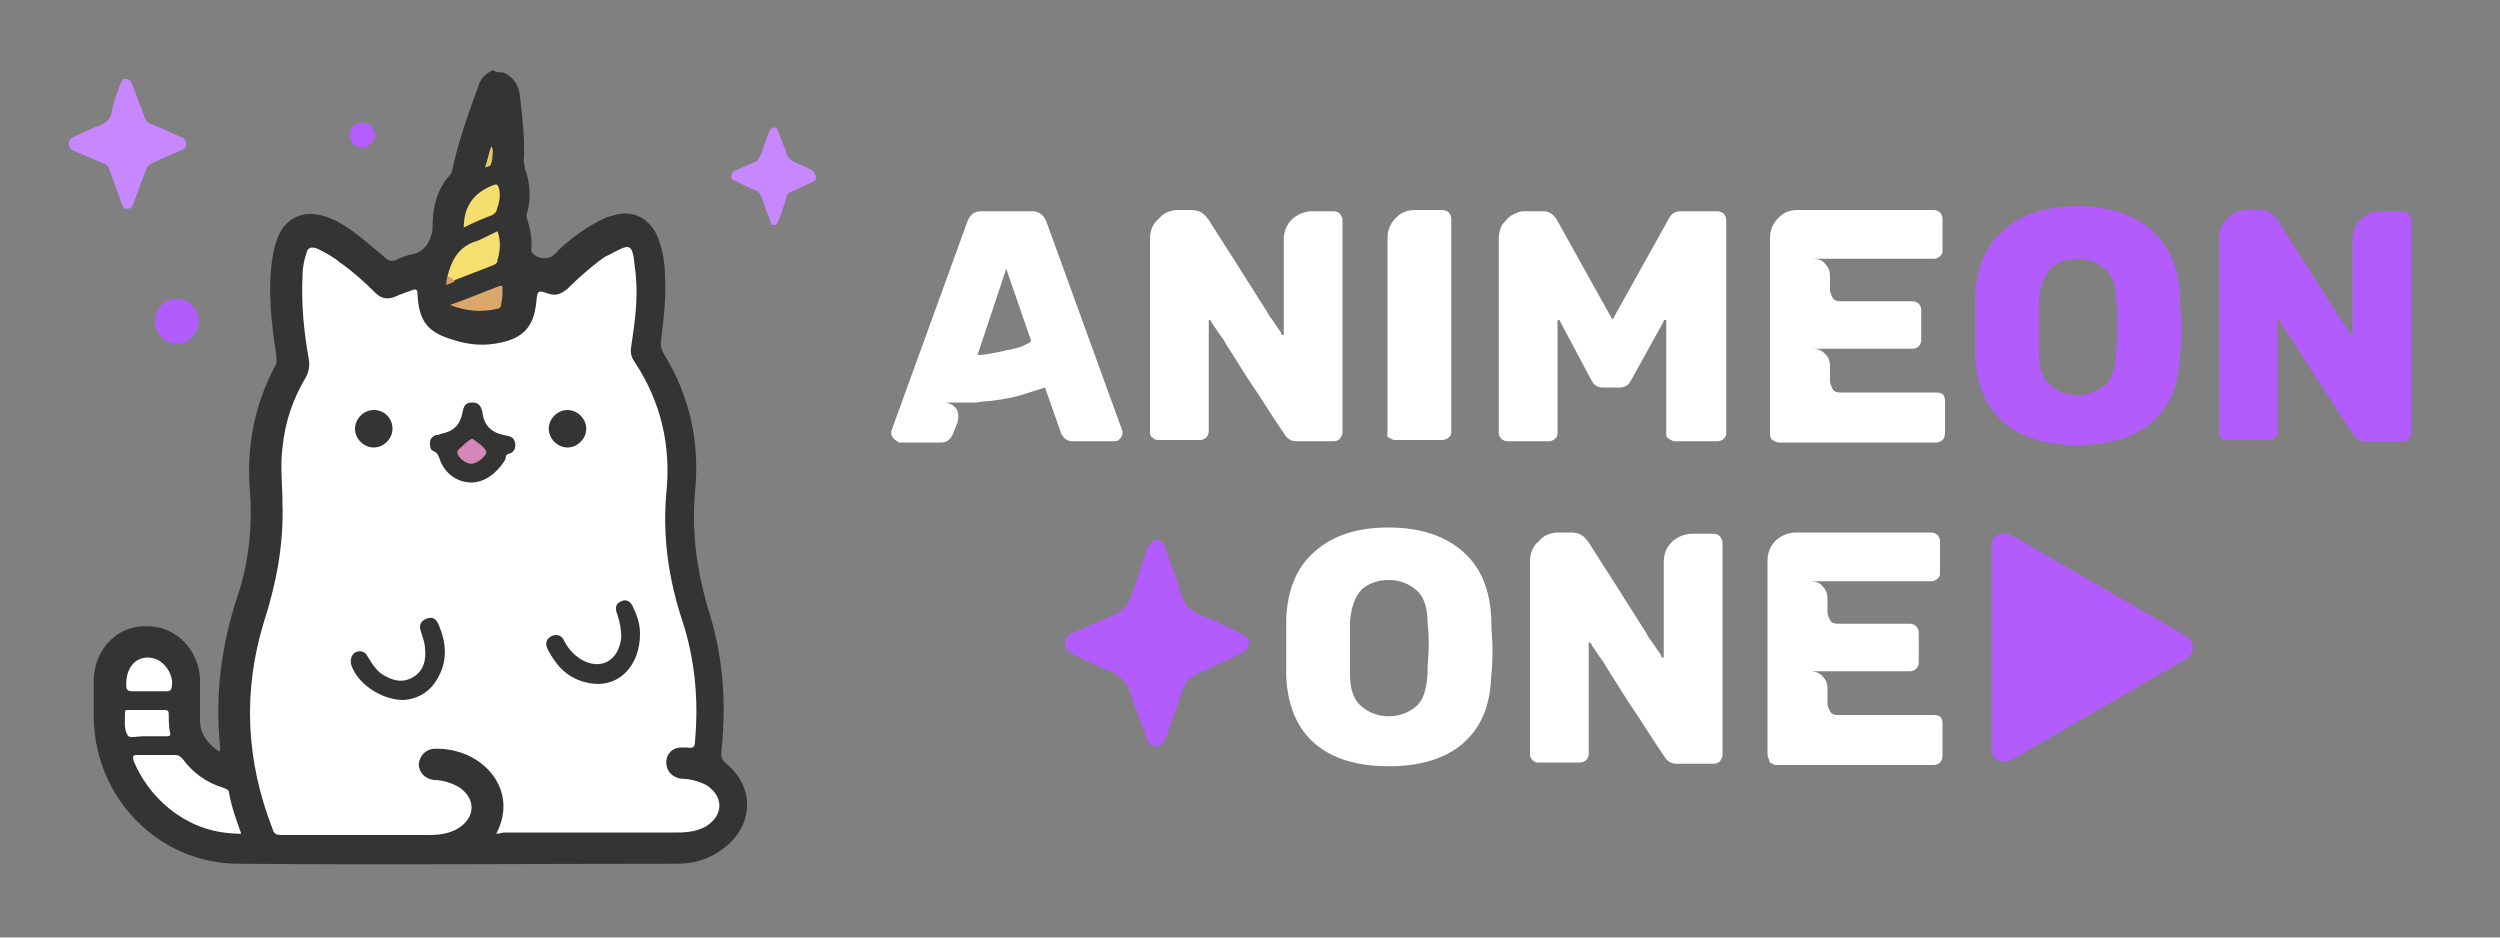 <?xml version="1.0" encoding="utf-8"?>
<!-- Generator: Adobe Illustrator 25.2.1, SVG Export Plug-In . SVG Version: 6.00 Build 0)  -->
<svg version="1.1" id="Слой_1" xmlns="http://www.w3.org/2000/svg" xmlns:xlink="http://www.w3.org/1999/xlink" x="0px" y="0px"
	 viewBox="0 0 200 75" style="enable-background:new 0 0 200 75;" xml:space="preserve">
<rect x="0" y="0" width="200" height="75" fill="#808080" stroke="none"/>
<style type="text/css">
	.st0{fill:#343434;}
	.st1{fill:#C787FE;}
	.st2{fill:#B35CFE;}
	.st3{fill:#B45DFE;}
	.st4{fill:#FFFFFF;}
	.st5{fill:#F5DF6E;}
	.st6{fill:#F4DE6D;}
	.st7{fill:#DCA76A;}
	.st8{fill:#E6CD6C;}
	.st9{fill:#D39F68;}
	.st10{fill:#D4B769;}
	.st11{fill:#D587B7;}
	.st12{enable-background:new    ;}
</style>
<g>
	<g>
		<path class="st0" d="M40.3,5.8c0.8,0.4,1.2,1,1.3,1.9c0.2,1.7,0.4,3.5,0.3,5.2c0,0.2,0.1,0.4,0.1,0.6c0.4,1.1,0.5,2.3,0.2,3.4
			c-0.1,0.3-0.1,0.5,0,0.7c0.2,0.7,0.4,1.5,0.3,2.3c0,0.3,0.1,0.4,0.4,0.6c0.7,0.3,1.2,0.2,1.7-0.4c0.9-0.9,2-1.7,3.1-2.3
			c0.5-0.3,1-0.5,1.5-0.6c1.4-0.4,2.6,0.2,3.3,1.5c0.5,1.1,0.7,2.3,0.7,3.5c0.1,1.6-0.1,3.3-0.3,4.9c-0.1,0.5,0,0.8,0.2,1.2
			c2.1,3.4,2.9,7.1,2.5,11.1c-0.3,3.3,0.2,6.6,1.2,9.8c1.1,3.6,1.3,7.3,0.9,11c0,0.3,0,0.5,0.3,0.8c2.5,2,2.3,5.2-0.3,7
			c-1.1,0.8-2.3,1.1-3.6,1.1c-11.7,0-23.3,0.1-35,0c-6.3,0-11.4-5.1-11.6-11.5c0-1.1,0-2.2,0-3.3c0.1-2.4,1.9-4.3,4.3-4.2
			c2.3,0,4.1,1.9,4.2,4.2c0,1.1,0,2.2,0,3.3c0,1.1,0.6,1.9,1.5,2.5c0.2-0.1,0.1-0.3,0.1-0.4c-0.4-4.1,0.1-8.1,1.4-12
			c0.9-2.7,1.2-5.5,1-8.3c-0.3-3.5,0.3-6.9,2-10.1c0.2-0.3,0.1-0.6,0.1-0.9c-0.4-2.6-0.7-5.2-0.3-7.8c0.1-0.7,0.3-1.4,0.6-2
			c0.7-1.2,1.8-1.7,3.2-1.4c1.3,0.3,2.4,1.1,3.4,1.9c0.6,0.5,1.2,1,1.8,1.5c0.3,0.3,0.5,0.3,0.9,0.2c0.3-0.2,0.7-0.3,1-0.4
			c0.8-0.1,1.4-0.5,1.7-1.3c0.1-0.3,0.2-0.5,0.2-0.8c0-1.6,0.3-3.1,1.4-4.3c0.1-0.1,0.2-0.3,0.2-0.5c0.5-2.3,1.3-4.5,2.1-6.7
			c0.2-0.6,0.6-0.9,1.1-1.2C39.7,5.8,40,5.8,40.3,5.8z"/>
		<path class="st1" d="M10,6.3c0.4,0,0.5,0.3,0.6,0.5c0.3,0.8,0.6,1.6,0.9,2.4c0.1,0.4,0.3,0.7,0.8,0.8c0.7,0.3,1.4,0.6,2,0.9
			c0.3,0.1,0.6,0.2,0.6,0.6c0,0.4-0.3,0.5-0.6,0.6c-0.7,0.3-1.4,0.6-2,0.9c-0.4,0.1-0.6,0.4-0.7,0.8c-0.3,0.8-0.6,1.6-0.9,2.4
			c-0.1,0.2-0.1,0.5-0.5,0.5c-0.4,0-0.4-0.3-0.5-0.5c-0.3-0.8-0.6-1.7-0.9-2.5c-0.1-0.4-0.3-0.6-0.7-0.7c-0.7-0.3-1.4-0.6-2.1-0.9
			c-0.3-0.1-0.5-0.3-0.5-0.6c0-0.4,0.3-0.5,0.5-0.6c0.7-0.3,1.4-0.7,2.1-0.9c0.4-0.2,0.6-0.4,0.8-0.8C9,8.4,9.3,7.6,9.6,6.8
			C9.7,6.5,9.8,6.3,10,6.3z"/>
		<path class="st1" d="M65.3,14.2c0,0.2-0.2,0.3-0.4,0.4c-0.5,0.2-1,0.5-1.5,0.7c-0.3,0.1-0.5,0.3-0.5,0.6c-0.2,0.6-0.4,1.2-0.6,1.7
			c-0.1,0.2-0.1,0.4-0.4,0.4c-0.2,0-0.3-0.2-0.3-0.4c-0.2-0.5-0.4-1-0.6-1.6c-0.1-0.5-0.4-0.8-0.9-0.9c-0.4-0.2-0.8-0.4-1.2-0.6
			c-0.2-0.1-0.4-0.1-0.4-0.4c0-0.3,0.2-0.4,0.4-0.5c0.5-0.2,0.9-0.4,1.4-0.6c0.3-0.1,0.5-0.4,0.6-0.7c0.2-0.6,0.4-1.1,0.6-1.7
			c0.1-0.2,0.2-0.4,0.4-0.4c0.3,0,0.3,0.2,0.4,0.4c0.2,0.5,0.4,1.1,0.6,1.6c0.1,0.4,0.3,0.6,0.7,0.8c0.5,0.2,1,0.4,1.5,0.7
			C65.1,13.9,65.3,14,65.3,14.2z"/>
		<path class="st2" d="M12.4,25.7c0-1,0.8-1.8,1.7-1.8c1,0,1.8,0.8,1.8,1.8c0,0.9-0.8,1.8-1.7,1.8C13.2,27.5,12.4,26.7,12.4,25.7z"
			/>
		<path class="st3" d="M30,10.8c0,0.5-0.5,1-1,1c-0.6,0-1-0.4-1-1c0-0.6,0.4-1,1-1C29.5,9.8,30,10.3,30,10.8z"/>
		<path class="st4" d="M39.7,66.7c1.9-3.6-1.2-6.9-4.9-6.8c-0.7,0-1.2,0.5-1.3,1.2c0,0.7,0.5,1.2,1.2,1.3c0.7,0,1.3,0.2,1.9,0.5
			c1.5,0.9,1.5,2.5,0,3.4c-0.7,0.4-1.5,0.5-2.3,0.5c-3.9,0-7.9,0-11.8,0c-0.4,0-0.6-0.1-0.7-0.5c-2.1-5.4-2.4-10.9-0.7-16.5
			c1-3.1,1.6-6.2,1.5-9.5c0-1.5-0.2-3,0-4.5c0.2-2,0.8-3.8,1.8-5.5c0.3-0.5,0.4-1,0.3-1.6c-0.4-2.2-0.6-4.4-0.5-6.6
			c0-0.6,0.1-1.2,0.3-1.8c0.1-0.5,0.4-0.6,0.9-0.4c0.6,0.3,1.2,0.6,1.8,1.1c1,0.7,1.9,1.5,2.8,2.4c0.5,0.5,1,0.6,1.7,0.3
			c0.4-0.2,0.8-0.3,1.3-0.5c0.3-0.1,0.4,0,0.4,0.3c0.1,2.2,0.8,3.1,2.9,3.7c1.2,0.4,2.5,0.5,3.8,0.2c1.8-0.4,2.6-1.3,2.8-3.2
			c0.1-1,0.1-1,1-0.7c0.6,0.2,1,0,1.5-0.4c0.8-0.8,1.6-1.5,2.5-2.2c0.3-0.2,0.5-0.4,0.8-0.5c1.7-0.9,1.9-1.1,2.1,1.1
			c0.3,2.1,0,4.2-0.3,6.2c-0.1,0.5,0,0.9,0.3,1.3c2.1,3.2,2.9,6.7,2.5,10.5c-0.3,3.5,0.2,6.9,1.3,10.2c1,3.1,1.3,6.3,1,9.6
			c0,0.4-0.1,0.6-0.6,0.5c-0.2,0-0.3,0-0.5,0c-0.7,0-1.2,0.5-1.2,1.2c0,0.7,0.5,1.2,1.2,1.3c0.7,0,1.4,0.2,2,0.5
			c1.4,0.9,1.4,2.4,0,3.3c-0.7,0.4-1.5,0.5-2.3,0.5c-4.6,0-9.3,0-13.9,0C39.9,66.7,39.8,66.7,39.7,66.7z"/>
		<path class="st4" d="M19.3,66.7c-2.4,0-4.4-0.8-6.1-2.3c-1.1-1-1.9-2.1-2.5-3.5c-0.1-0.4-0.1-0.5,0.3-0.5c1,0,2,0,3,0
			c0.3,0,0.4,0.1,0.6,0.3c0.8,1.1,1.9,1.9,3.2,2.3c0.2,0.1,0.4,0.1,0.5,0.3C18.5,64.5,18.9,65.6,19.3,66.7z"/>
		<path class="st5" d="M35.8,22.1c0.3-1.2,0.8-2.2,2-2.7c0.7-0.2,1.3-0.6,2-0.9c0.3,0.8,0.2,1.6,0,2.3c0,0.2-0.1,0.3-0.3,0.4
			c-1,0.4-2.1,0.8-3.1,1.2C36.2,22.5,35.9,22.4,35.8,22.1z"/>
		<path class="st4" d="M11.8,55.3c-0.4,0-0.8,0-1.2,0c-0.5,0-0.5-0.2-0.5-0.6c0-1.5,1-2.4,2.3-2c0.9,0.3,1.6,1.5,1.3,2.4
			c-0.1,0.2-0.2,0.2-0.4,0.2C12.7,55.3,12.2,55.3,11.8,55.3z"/>
		<path class="st4" d="M11.9,58.9c-0.2,0-0.3,0-0.5,0c-0.4,0-1.1,0.2-1.2-0.1C9.9,58.3,10,57.6,10,57c0-0.2,0.1-0.2,0.3-0.2
			c1,0,1.9,0,2.9,0c0.2,0,0.3,0.1,0.3,0.3c0,0.5,0,1,0.1,1.5c0.1,0.3-0.1,0.3-0.3,0.3C12.9,58.9,12.4,58.9,11.9,58.9z"/>
		<path class="st6" d="M37.1,18.2c0-1.7,0.8-2.8,2.4-3.4c0.3-0.1,0.3,0,0.4,0.2c0.2,0.7,0,1.3-0.2,1.9c0,0.1-0.2,0.2-0.3,0.3
			C38.6,17.5,37.9,17.8,37.1,18.2z"/>
		<path class="st7" d="M36,24.4c1.4-0.5,2.6-1,3.9-1.5c0.3-0.1,0.3,0,0.3,0.2c0,0.4,0,0.8-0.1,1.2c0,0.2-0.1,0.4-0.3,0.4
			C38.5,25,37.3,24.9,36,24.4z"/>
		<path class="st8" d="M39.3,13c0,0.3-0.2,0.3-0.5,0.4c0.2-0.6,0.3-1.1,0.5-1.7c0.2,0.3,0.1,0.5,0.1,0.7
			C39.3,12.6,39.4,12.8,39.3,13z"/>
		<path class="st9" d="M35.8,22.1c0.2,0.1,0.5,0.2,0.6,0.4c-0.2,0.1-0.4,0.2-0.7,0.3C35.7,22.6,35.7,22.4,35.8,22.1z"/>
		<path class="st10" d="M39.3,13c0-0.2-0.1-0.5,0.1-0.7C39.4,12.6,39.4,12.8,39.3,13z"/>
		<path class="st0" d="M37.7,38.6c-1.1,0-2.1-0.7-2.5-1.8c-0.1-0.3-0.2-0.6-0.5-0.7c-0.3-0.1-0.3-0.4-0.3-0.7c0-0.3,0.2-0.5,0.5-0.6
			c0.1,0,0.2,0,0.4-0.1c1-0.2,1.5-0.7,1.7-1.7c0.1-0.5,0.2-0.8,0.8-0.8c0.5,0,0.7,0.3,0.8,0.8c0.1,1,0.7,1.6,1.7,1.8
			c0.4,0.1,0.8,0.1,0.9,0.6c0.1,0.5-0.1,0.8-0.5,0.9c-0.3,0.1-0.2,0.3-0.3,0.5C39.8,37.8,38.8,38.6,37.7,38.6z"/>
		<path class="st0" d="M32.3,56c-1.8,0-3.7-1.3-4.2-2.8c-0.1-0.4,0-0.8,0.3-1c0.4-0.2,0.8-0.1,1,0.3c0.3,0.5,0.6,1,1.1,1.4
			c0.8,0.5,1.6,0.8,2.5,0.3c0.9-0.5,1.1-1.4,1-2.3c0-0.5-0.2-0.9-0.3-1.3c-0.2-0.5-0.1-0.9,0.4-1.1c0.5-0.2,0.8,0,1,0.5
			c0.6,1.4,0.7,2.8,0,4.1C34.5,55.3,33.5,55.9,32.3,56z"/>
		<path class="st0" d="M51.2,50.7c0,2.5-1.6,4.2-3.7,4c-1.8-0.2-2.9-1.2-3.7-2.8c-0.2-0.4-0.1-0.8,0.3-1c0.4-0.2,0.8-0.1,1,0.3
			c0.3,0.6,0.7,1.1,1.3,1.5c1.6,1,3.1,0.2,3.3-1.7c0-0.6-0.1-1.2-0.3-1.8c-0.2-0.5-0.2-0.9,0.3-1.1c0.4-0.2,0.8,0,1,0.6
			C51.1,49.5,51.2,50.2,51.2,50.7z"/>
		<path class="st0" d="M31.4,34.3c0,0.8-0.7,1.5-1.5,1.5c-0.8,0-1.5-0.7-1.5-1.5s0.7-1.5,1.5-1.5C30.8,32.8,31.4,33.5,31.4,34.3z"/>
		<path class="st0" d="M45.4,32.8c0.8,0,1.5,0.7,1.5,1.5c0,0.8-0.7,1.5-1.5,1.5c-0.8,0-1.5-0.7-1.5-1.5
			C43.9,33.5,44.6,32.8,45.4,32.8z"/>
		<path class="st11" d="M37.7,37.1c-0.5,0-1.2-0.6-1.1-1c0-0.1,1.1-1.1,1.2-1c0.4,0.3,0.9,0.6,1.1,1C39,36.4,38.2,37.1,37.7,37.1z"
			/>
	</g>
	<g class="st12">
		<path class="st4" d="M71.5,35.1c-0.1-0.1-0.2-0.3-0.2-0.4s0-0.2,0-0.2l6.1-16.8c0.2-0.5,0.5-0.8,1.1-0.8h4.1
			c0.5,0,0.9,0.3,1.1,0.8l6.1,16.8c0,0,0,0.1,0,0.2c0,0.1-0.1,0.3-0.2,0.4c-0.1,0.1-0.2,0.2-0.4,0.2h-3.4c-0.4,0-0.7-0.2-0.9-0.6
			L83.6,31c-0.6,0.2-1.3,0.4-1.9,0.6s-1.3,0.3-1.9,0.4s-1.2,0.1-1.7,0.2c-0.5,0-1,0-1.4,0c-0.2,0-0.5,0-0.6,0c-0.2,0-0.3,0-0.4,0
			c0.3,0.1,0.6,0.2,0.8,0.5c0.2,0.3,0.2,0.7,0.1,1.1l-0.4,1c-0.2,0.4-0.5,0.6-0.9,0.6h-3.4C71.8,35.3,71.6,35.2,71.5,35.1z
			 M78.2,28.4c0.5,0,1-0.1,1.5-0.2c0.5-0.1,0.9-0.2,1.4-0.3c0.5-0.1,1-0.3,1.4-0.6l-2-5.8L78.2,28.4z"/>
		<path class="st4" d="M92,34.6V19.1c0-0.6,0.2-1.2,0.7-1.6c0.4-0.5,1-0.7,1.6-0.7h0.9c0.2,0,0.4,0,0.7,0.1s0.5,0.3,0.8,0.7
			c1,1.6,2,3.1,2.8,4.4c0.5,0.8,0.9,1.4,1.2,1.9c0.3,0.5,0.6,0.9,0.8,1.3c0.3,0.4,0.5,0.7,0.7,1c0.2,0.3,0.3,0.4,0.3,0.5
			c0,0,0,0.1,0.1,0.1c0.1,0,0.1,0,0.1-0.1v-7.5c0-0.7,0.2-1.2,0.7-1.7c0.5-0.4,1-0.6,1.6-0.6h1.7c0.2,0,0.4,0.1,0.5,0.2
			c0.1,0.2,0.2,0.3,0.2,0.5v17c0,0.2-0.1,0.3-0.2,0.5c-0.1,0.1-0.3,0.2-0.5,0.2h-3c-0.4,0-0.7-0.2-0.9-0.5c-1.1-1.6-2-3.1-2.9-4.4
			c-0.5-0.8-0.9-1.4-1.2-1.9c-0.3-0.5-0.6-0.9-0.8-1.3c-0.3-0.4-0.5-0.7-0.7-1c-0.2-0.3-0.3-0.4-0.3-0.5c-0.1-0.1-0.1-0.1-0.1-0.1
			c-0.1,0-0.1,0-0.1,0.1v8.8c0,0.2-0.1,0.4-0.2,0.5c-0.1,0.1-0.3,0.2-0.5,0.2h-3.4c-0.2,0-0.3-0.1-0.4-0.2C92,34.9,92,34.7,92,34.6z
			"/>
		<path class="st4" d="M111,34.6V19.1c0-0.7,0.2-1.2,0.7-1.7s1-0.6,1.6-0.6h2.1c0.2,0,0.4,0.1,0.5,0.2c0.1,0.1,0.2,0.3,0.2,0.5v17.1
			c0,0.2-0.1,0.3-0.2,0.4c-0.1,0.1-0.3,0.2-0.5,0.2h-3.8c-0.2,0-0.3-0.1-0.5-0.2S111,34.8,111,34.6z"/>
		<path class="st4" d="M137.4,16.9c0.2,0,0.4,0.1,0.5,0.2c0.1,0.1,0.2,0.3,0.2,0.5v17.1c0,0.2-0.1,0.3-0.2,0.4
			c-0.1,0.1-0.3,0.2-0.5,0.2H134c-0.2,0-0.3-0.1-0.5-0.2s-0.2-0.3-0.2-0.4v-9c0-0.1,0-0.1-0.1-0.1c-0.1,0-0.1,0-0.1,0.1l-2.6,4.7
			c-0.2,0.4-0.5,0.6-0.9,0.6h-1.4c-0.4,0-0.7-0.2-0.9-0.6l-2.5-4.7c0-0.1-0.1-0.1-0.1-0.1c-0.1,0-0.1,0-0.1,0.1v9
			c0,0.2-0.1,0.3-0.2,0.4c-0.1,0.1-0.3,0.2-0.5,0.2h-3.3c-0.2,0-0.4-0.1-0.5-0.2c-0.1-0.1-0.2-0.3-0.2-0.4V19.1c0-0.4,0.1-0.7,0.2-1
			c0.2-0.3,0.4-0.5,0.6-0.7c0.2-0.2,0.5-0.3,0.7-0.4c0.2-0.1,0.5-0.1,0.6-0.1h1.5c0.4,0,0.7,0.2,1,0.6l4.4,7.9
			c0,0.1,0.1,0.1,0.1,0.1c0.1,0,0.1,0,0.1-0.1l4.4-7.9c0.2-0.4,0.5-0.6,1-0.6H137.4z"/>
		<path class="st4" d="M141.6,34.6V19.1c0-0.7,0.2-1.2,0.7-1.7s1-0.6,1.6-0.6h10.8c0.2,0,0.4,0.1,0.5,0.2c0.1,0.1,0.2,0.3,0.2,0.5
			v2.6c0,0.2-0.1,0.3-0.2,0.4c-0.1,0.1-0.3,0.2-0.5,0.2H145c0.4,0,0.8,0.1,1,0.4c0.3,0.3,0.4,0.6,0.4,1v1.1c0,0.2,0.1,0.4,0.2,0.6
			c0.1,0.2,0.3,0.3,0.6,0.3h5.8c0.2,0,0.4,0.1,0.5,0.2c0.1,0.1,0.2,0.3,0.2,0.5v2.4c0,0.2-0.1,0.4-0.2,0.5c-0.1,0.1-0.3,0.2-0.5,0.2
			h-8c0.4,0,0.7,0.1,1,0.4s0.4,0.6,0.4,1v1.2c0,0.2,0.1,0.4,0.2,0.6c0.1,0.2,0.3,0.3,0.6,0.3h7.7c0.5,0,0.7,0.2,0.7,0.7v2.6
			c0,0.2-0.1,0.4-0.2,0.5c-0.1,0.1-0.3,0.2-0.5,0.2h-12.6c-0.2,0-0.3-0.1-0.5-0.2S141.6,34.8,141.6,34.6z"/>
	</g>
	<g class="st12">
		<path class="st2" d="M166.2,35.6c-2.5,0-4.5-0.6-5.9-1.8c-1.4-1.2-2.2-3-2.3-5.4c0-0.5,0-1.3,0-2.3c0-1,0-1.8,0-2.3
			c0.1-2.3,0.8-4.1,2.3-5.4c1.5-1.3,3.4-1.9,5.9-1.9c2.4,0,4.4,0.6,5.9,1.9c1.5,1.3,2.2,3.1,2.3,5.4c0,1,0.1,1.8,0.1,2.3
			c0,0.5,0,1.3-0.1,2.3c-0.1,2.4-0.8,4.1-2.3,5.4C170.7,35,168.7,35.6,166.2,35.6z M166.2,31.6c0.9,0,1.6-0.3,2.2-0.8
			s0.8-1.4,0.9-2.5c0-1,0.1-1.8,0.1-2.2c0-0.4,0-1.2-0.1-2.1c0-1.1-0.3-2-0.9-2.5s-1.3-0.8-2.2-0.8c-0.9,0-1.7,0.3-2.2,0.8
			c-0.5,0.6-0.8,1.4-0.9,2.5c0,0.5,0,1.2,0,2.1c0,1,0,1.7,0,2.2c0,1.1,0.3,2,0.9,2.5C164.5,31.3,165.3,31.6,166.2,31.6z"/>
		<path class="st2" d="M177.5,34.6V19.1c0-0.6,0.2-1.2,0.7-1.6c0.4-0.5,1-0.7,1.6-0.7h0.9c0.2,0,0.4,0,0.7,0.1
			c0.3,0.1,0.5,0.3,0.8,0.7c1,1.6,2,3.1,2.8,4.4c0.5,0.8,0.9,1.4,1.2,1.9c0.3,0.5,0.6,0.9,0.8,1.3c0.3,0.4,0.5,0.7,0.7,1
			c0.2,0.3,0.3,0.4,0.3,0.5c0,0,0,0.1,0.1,0.1c0.1,0,0.1,0,0.1-0.1v-7.5c0-0.7,0.2-1.2,0.7-1.7c0.5-0.4,1-0.6,1.6-0.6h1.7
			c0.2,0,0.4,0.1,0.5,0.2c0.1,0.2,0.2,0.3,0.2,0.5v17c0,0.2-0.1,0.3-0.2,0.5c-0.1,0.1-0.3,0.2-0.5,0.2h-3c-0.4,0-0.7-0.2-0.9-0.5
			c-1.1-1.6-2-3.1-2.9-4.4c-0.5-0.8-0.9-1.4-1.2-1.9c-0.3-0.5-0.6-0.9-0.8-1.3c-0.3-0.4-0.5-0.7-0.7-1c-0.2-0.3-0.3-0.4-0.3-0.5
			c-0.1-0.1-0.1-0.1-0.1-0.1c-0.1,0-0.1,0-0.1,0.1v8.8c0,0.2-0.1,0.4-0.2,0.5c-0.1,0.1-0.3,0.2-0.5,0.2h-3.4c-0.2,0-0.3-0.1-0.4-0.2
			C177.5,34.9,177.5,34.7,177.5,34.6z"/>
	</g>
	<g>
		<g class="st12">
			<path class="st4" d="M111.1,61.3c-2.5,0-4.5-0.6-5.9-1.8c-1.4-1.2-2.2-3-2.3-5.4c0-0.5,0-1.3,0-2.3c0-1,0-1.8,0-2.3
				c0.1-2.3,0.8-4.1,2.3-5.4c1.5-1.3,3.4-1.9,5.9-1.9c2.4,0,4.4,0.6,5.9,1.9c1.5,1.3,2.2,3.1,2.3,5.4c0,1,0.1,1.8,0.1,2.3
				c0,0.5,0,1.3-0.1,2.3c-0.1,2.4-0.8,4.1-2.3,5.4C115.6,60.7,113.6,61.3,111.1,61.3z M111.1,57.3c0.9,0,1.6-0.3,2.2-0.8
				s0.8-1.4,0.9-2.5c0-1,0.1-1.8,0.1-2.2c0-0.4,0-1.2-0.1-2.1c0-1.1-0.3-2-0.9-2.5s-1.3-0.8-2.2-0.8c-0.9,0-1.7,0.3-2.2,0.8
				s-0.8,1.4-0.9,2.5c0,0.5,0,1.2,0,2.1c0,1,0,1.7,0,2.2c0,1.1,0.3,2,0.9,2.5S110.2,57.3,111.1,57.3z"/>
			<path class="st4" d="M122.4,60.3V44.9c0-0.6,0.2-1.2,0.7-1.6c0.4-0.5,1-0.7,1.6-0.7h0.9c0.2,0,0.4,0,0.7,0.1s0.5,0.3,0.8,0.7
				c1,1.6,2,3.1,2.8,4.4c0.5,0.8,0.9,1.4,1.2,1.9c0.3,0.5,0.6,0.9,0.8,1.3c0.3,0.4,0.5,0.7,0.7,1c0.2,0.3,0.3,0.4,0.3,0.5
				c0,0,0,0.1,0.1,0.1c0.1,0,0.1,0,0.1-0.1v-7.5c0-0.7,0.2-1.2,0.7-1.7c0.5-0.4,1-0.6,1.6-0.6h1.7c0.2,0,0.4,0.1,0.5,0.2
				c0.1,0.2,0.2,0.3,0.2,0.5v17c0,0.2-0.1,0.3-0.2,0.5c-0.1,0.1-0.3,0.2-0.5,0.2h-3c-0.4,0-0.7-0.2-0.9-0.5c-1.1-1.6-2-3.1-2.9-4.4
				c-0.5-0.8-0.9-1.4-1.2-1.9c-0.3-0.5-0.6-0.9-0.8-1.3c-0.3-0.4-0.5-0.7-0.7-1c-0.2-0.3-0.3-0.4-0.3-0.5c-0.1-0.1-0.1-0.1-0.1-0.1
				c-0.1,0-0.1,0-0.1,0.1v8.8c0,0.2-0.1,0.4-0.2,0.5s-0.3,0.2-0.5,0.2H123c-0.2,0-0.3-0.1-0.4-0.2C122.4,60.6,122.4,60.5,122.4,60.3
				z"/>
			<path class="st4" d="M141.4,60.3V44.9c0-0.7,0.2-1.2,0.7-1.7c0.5-0.4,1-0.6,1.6-0.6h10.8c0.2,0,0.4,0.1,0.5,0.2s0.2,0.3,0.2,0.5
				v2.6c0,0.2-0.1,0.3-0.2,0.4c-0.1,0.1-0.3,0.2-0.5,0.2h-9.7c0.4,0,0.8,0.1,1,0.4c0.3,0.3,0.4,0.6,0.4,1V49c0,0.2,0.1,0.4,0.2,0.6
				c0.1,0.2,0.3,0.3,0.6,0.3h5.8c0.2,0,0.4,0.1,0.5,0.2c0.1,0.1,0.2,0.3,0.2,0.5v2.4c0,0.2-0.1,0.4-0.2,0.5
				c-0.1,0.1-0.3,0.2-0.5,0.2h-8c0.4,0,0.7,0.1,1,0.4s0.4,0.6,0.4,1v1.2c0,0.2,0.1,0.4,0.2,0.6c0.1,0.2,0.3,0.3,0.6,0.3h7.7
				c0.5,0,0.7,0.2,0.7,0.7v2.6c0,0.2-0.1,0.4-0.2,0.5c-0.1,0.1-0.3,0.2-0.5,0.2h-12.6c-0.2,0-0.3-0.1-0.5-0.2
				C141.5,60.7,141.4,60.5,141.4,60.3z"/>
		</g>
	</g>
	<path class="st2" d="M174.9,50.9l-14-8.1c-0.7-0.4-1.6,0.1-1.6,0.9v16.2c0,0.8,0.9,1.3,1.6,0.9l14-8.1
		C175.6,52.3,175.6,51.3,174.9,50.9z"/>
	<path class="st2" d="M99.9,51.5c-0.1,0.5-0.4,0.7-0.9,0.9c-1.1,0.5-2.1,1-3.2,1.5c-0.6,0.3-1,0.7-1.2,1.3c-0.4,1.3-0.9,2.5-1.3,3.7
		c-0.2,0.4-0.3,0.9-0.9,0.8c-0.5,0-0.6-0.4-0.7-0.8c-0.4-1.1-0.9-2.2-1.2-3.3c-0.3-1-0.9-1.6-1.9-2c-0.9-0.3-1.8-0.8-2.6-1.2
		c-0.4-0.2-0.8-0.3-0.8-0.9c0-0.6,0.4-0.8,0.9-1c1-0.4,2-0.9,3-1.3c0.7-0.3,1.1-0.7,1.4-1.5c0.4-1.2,0.8-2.4,1.2-3.6
		c0.2-0.4,0.3-0.9,0.8-0.9c0.5,0,0.7,0.5,0.8,0.9c0.4,1.2,0.9,2.3,1.2,3.5c0.3,0.8,0.7,1.3,1.5,1.6c1.1,0.4,2.1,0.9,3.1,1.4
		C99.6,50.8,100,51,99.9,51.5z"/>
</g>
</svg>
